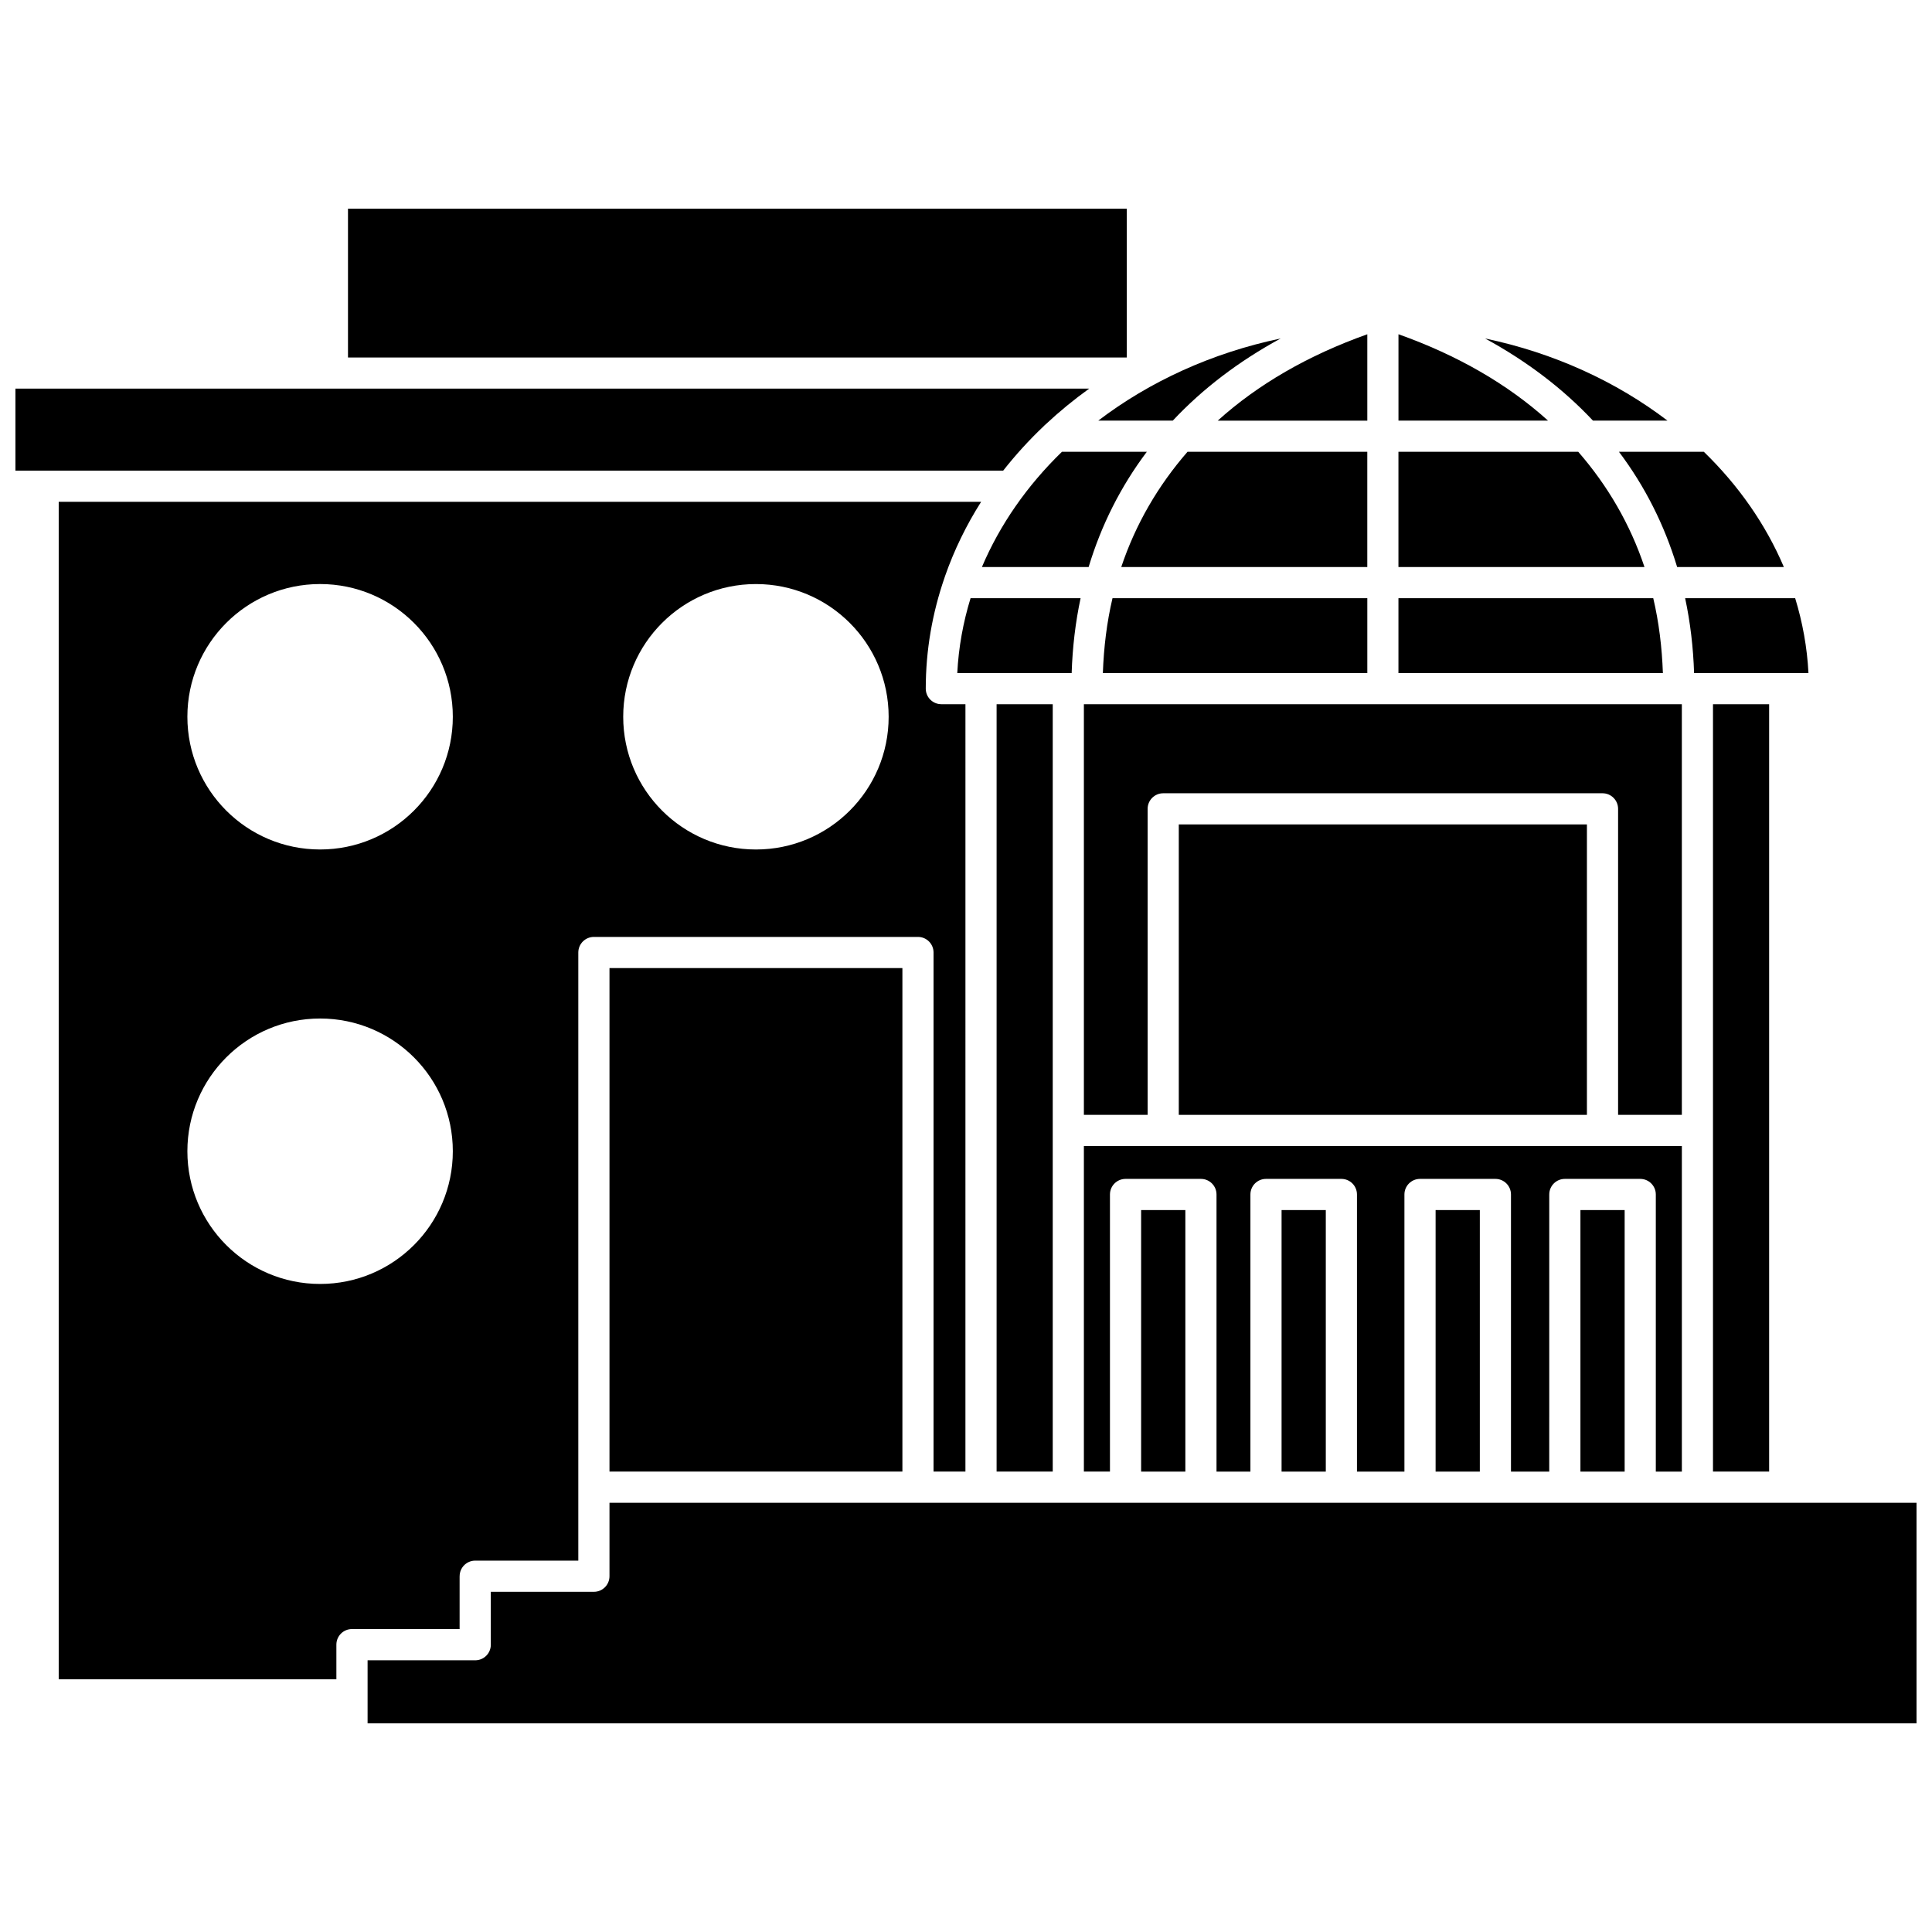 <?xml version="1.0" encoding="UTF-8"?>
<!-- Uploaded to: ICON Repo, www.svgrepo.com, Generator: ICON Repo Mixer Tools -->
<svg width="800px" height="800px" version="1.1" viewBox="144 144 512 512" xmlns="http://www.w3.org/2000/svg">
 <defs>
  <clipPath id="b">
   <path d="m148.09 246h284.91v23h-284.91z"/>
  </clipPath>
  <clipPath id="a">
   <path d="m241 542h410.9v59h-410.9z"/>
  </clipPath>
 </defs>
 <path d="m446.41 464.68h11.719v69.312h-11.719z"/>
 <path d="m428 322.38c0.223-6.863 1.008-13.492 2.367-19.852h-29.16c-1.957 6.387-3.176 13.02-3.519 19.852z"/>
 <path d="m408.11 330.63h14.875v203.35h-14.875z"/>
 <path d="m456.39 362.48h108.16v76.969h-108.16z"/>
 <path d="m506.35 263.73h-47.648c-7.816 8.988-13.77 19.211-17.559 30.543h65.203v-30.543z"/>
 <path d="m436.27 322.38h70.082v-19.852h-67.527c-1.492 6.332-2.312 12.973-2.555 19.852z"/>
 <path d="m447.92 263.73h-22.496c-9.16 8.891-16.406 19.223-21.207 30.543h28.281c3.363-11.16 8.539-21.391 15.422-30.543z"/>
 <path d="m588.46 294.27h28.281c-4.801-11.316-12.047-21.652-21.207-30.543h-22.496c6.883 9.152 12.055 19.383 15.422 30.543z"/>
 <path d="m597.96 330.63h14.879v203.35h-14.879z"/>
 <path d="m592.95 322.38h30.309c-0.344-6.828-1.566-13.461-3.519-19.852h-29.16c1.359 6.359 2.148 12.988 2.371 19.852z"/>
 <path d="m483.63 464.68h11.719v69.312h-11.719z"/>
 <path d="m589.71 533.99v-86.277h-158.47v86.273h6.91v-73.438c0-2.281 1.848-4.129 4.129-4.129h19.98c2.285 0 4.129 1.852 4.129 4.129v73.441h8.984v-73.441c0-2.281 1.848-4.129 4.129-4.129h19.98c2.285 0 4.129 1.852 4.129 4.129v73.441h12.578v-73.441c0-2.281 1.848-4.129 4.129-4.129h19.98c2.285 0 4.129 1.852 4.129 4.129v73.441h10.141l0.004-73.441c0-2.281 1.848-4.129 4.129-4.129h19.98c2.285 0 4.129 1.852 4.129 4.129v73.441z"/>
 <path d="m524.45 464.68h11.719v69.312h-11.719z"/>
 <path d="m562.83 464.68h11.719v69.312h-11.719z"/>
 <path d="m585.9 255.47c-13.562-10.336-30.07-17.945-48.336-21.77 11.09 6.027 20.668 13.332 28.586 21.77z"/>
 <g clip-path="url(#b)">
  <path d="m420.62 256.92c0.156-0.176 0.328-0.328 0.508-0.48 3.59-3.363 7.441-6.512 11.512-9.449h-284.55v21.738h261.76c3.262-4.152 6.859-8.102 10.77-11.809z"/>
 </g>
 <g clip-path="url(#a)">
  <path d="m616.98 542.25h-311.46v19.469c0 2.281-1.848 4.129-4.129 4.129h-27.32v14.02c0 2.281-1.848 4.129-4.129 4.129h-28.527v16.711h410.49v-58.457z"/>
 </g>
 <path d="m265.81 561.71c0-2.281 1.848-4.129 4.129-4.129h27.32v-161.16c0-2.281 1.848-4.129 4.129-4.129h85.883c2.285 0 4.129 1.852 4.129 4.129v137.56h8.449l0.004-203.36h-6.387c-2.285 0-4.129-1.852-4.129-4.129 0-10.211 1.754-20.078 4.977-29.406 0.051-0.145 0.078-0.289 0.141-0.426 2.41-6.883 5.617-13.477 9.555-19.676h-244.45v312.04h73.586v-9.18c0-2.281 1.848-4.129 4.129-4.129h28.527v-14.016zm78.52-262.93c19.426 0 35.172 15.746 35.172 35.172s-15.746 35.172-35.172 35.172-35.172-15.746-35.172-35.172 15.75-35.172 35.172-35.172zm-115.5 185.48c-19.426 0-35.172-15.746-35.172-35.172s15.746-35.172 35.172-35.172 35.172 15.746 35.172 35.172-15.746 35.172-35.172 35.172zm0-115.14c-19.426 0-35.172-15.746-35.172-35.172s15.746-35.172 35.172-35.172 35.172 15.746 35.172 35.172-15.746 35.172-35.172 35.172z"/>
 <path d="m305.52 400.55h77.625v133.43h-77.625z"/>
 <path d="m236.22 199.3h206.38v39.441h-206.38z"/>
 <path d="m589.71 330.63h-158.47v108.82h16.898l-0.004-81.098c0-2.281 1.848-4.129 4.129-4.129h116.42c2.285 0 4.129 1.852 4.129 4.129v81.098h16.895v-108.82z"/>
 <path d="m514.61 232.58v22.891h39.637c-10.66-9.633-24-17.34-39.637-22.891z"/>
 <path d="m562.25 263.73h-47.648v30.543h65.203c-3.785-11.332-9.738-21.555-17.555-30.543z"/>
 <path d="m506.35 255.47v-22.887c-15.633 5.555-28.973 13.262-39.637 22.891h39.637z"/>
 <path d="m582.13 302.53h-67.527v19.852h70.082c-0.246-6.883-1.062-13.523-2.555-19.852z"/>
 <path d="m454.8 255.47c7.914-8.445 17.492-15.742 28.586-21.77-18.266 3.824-34.773 11.434-48.336 21.77z"/>
</svg>